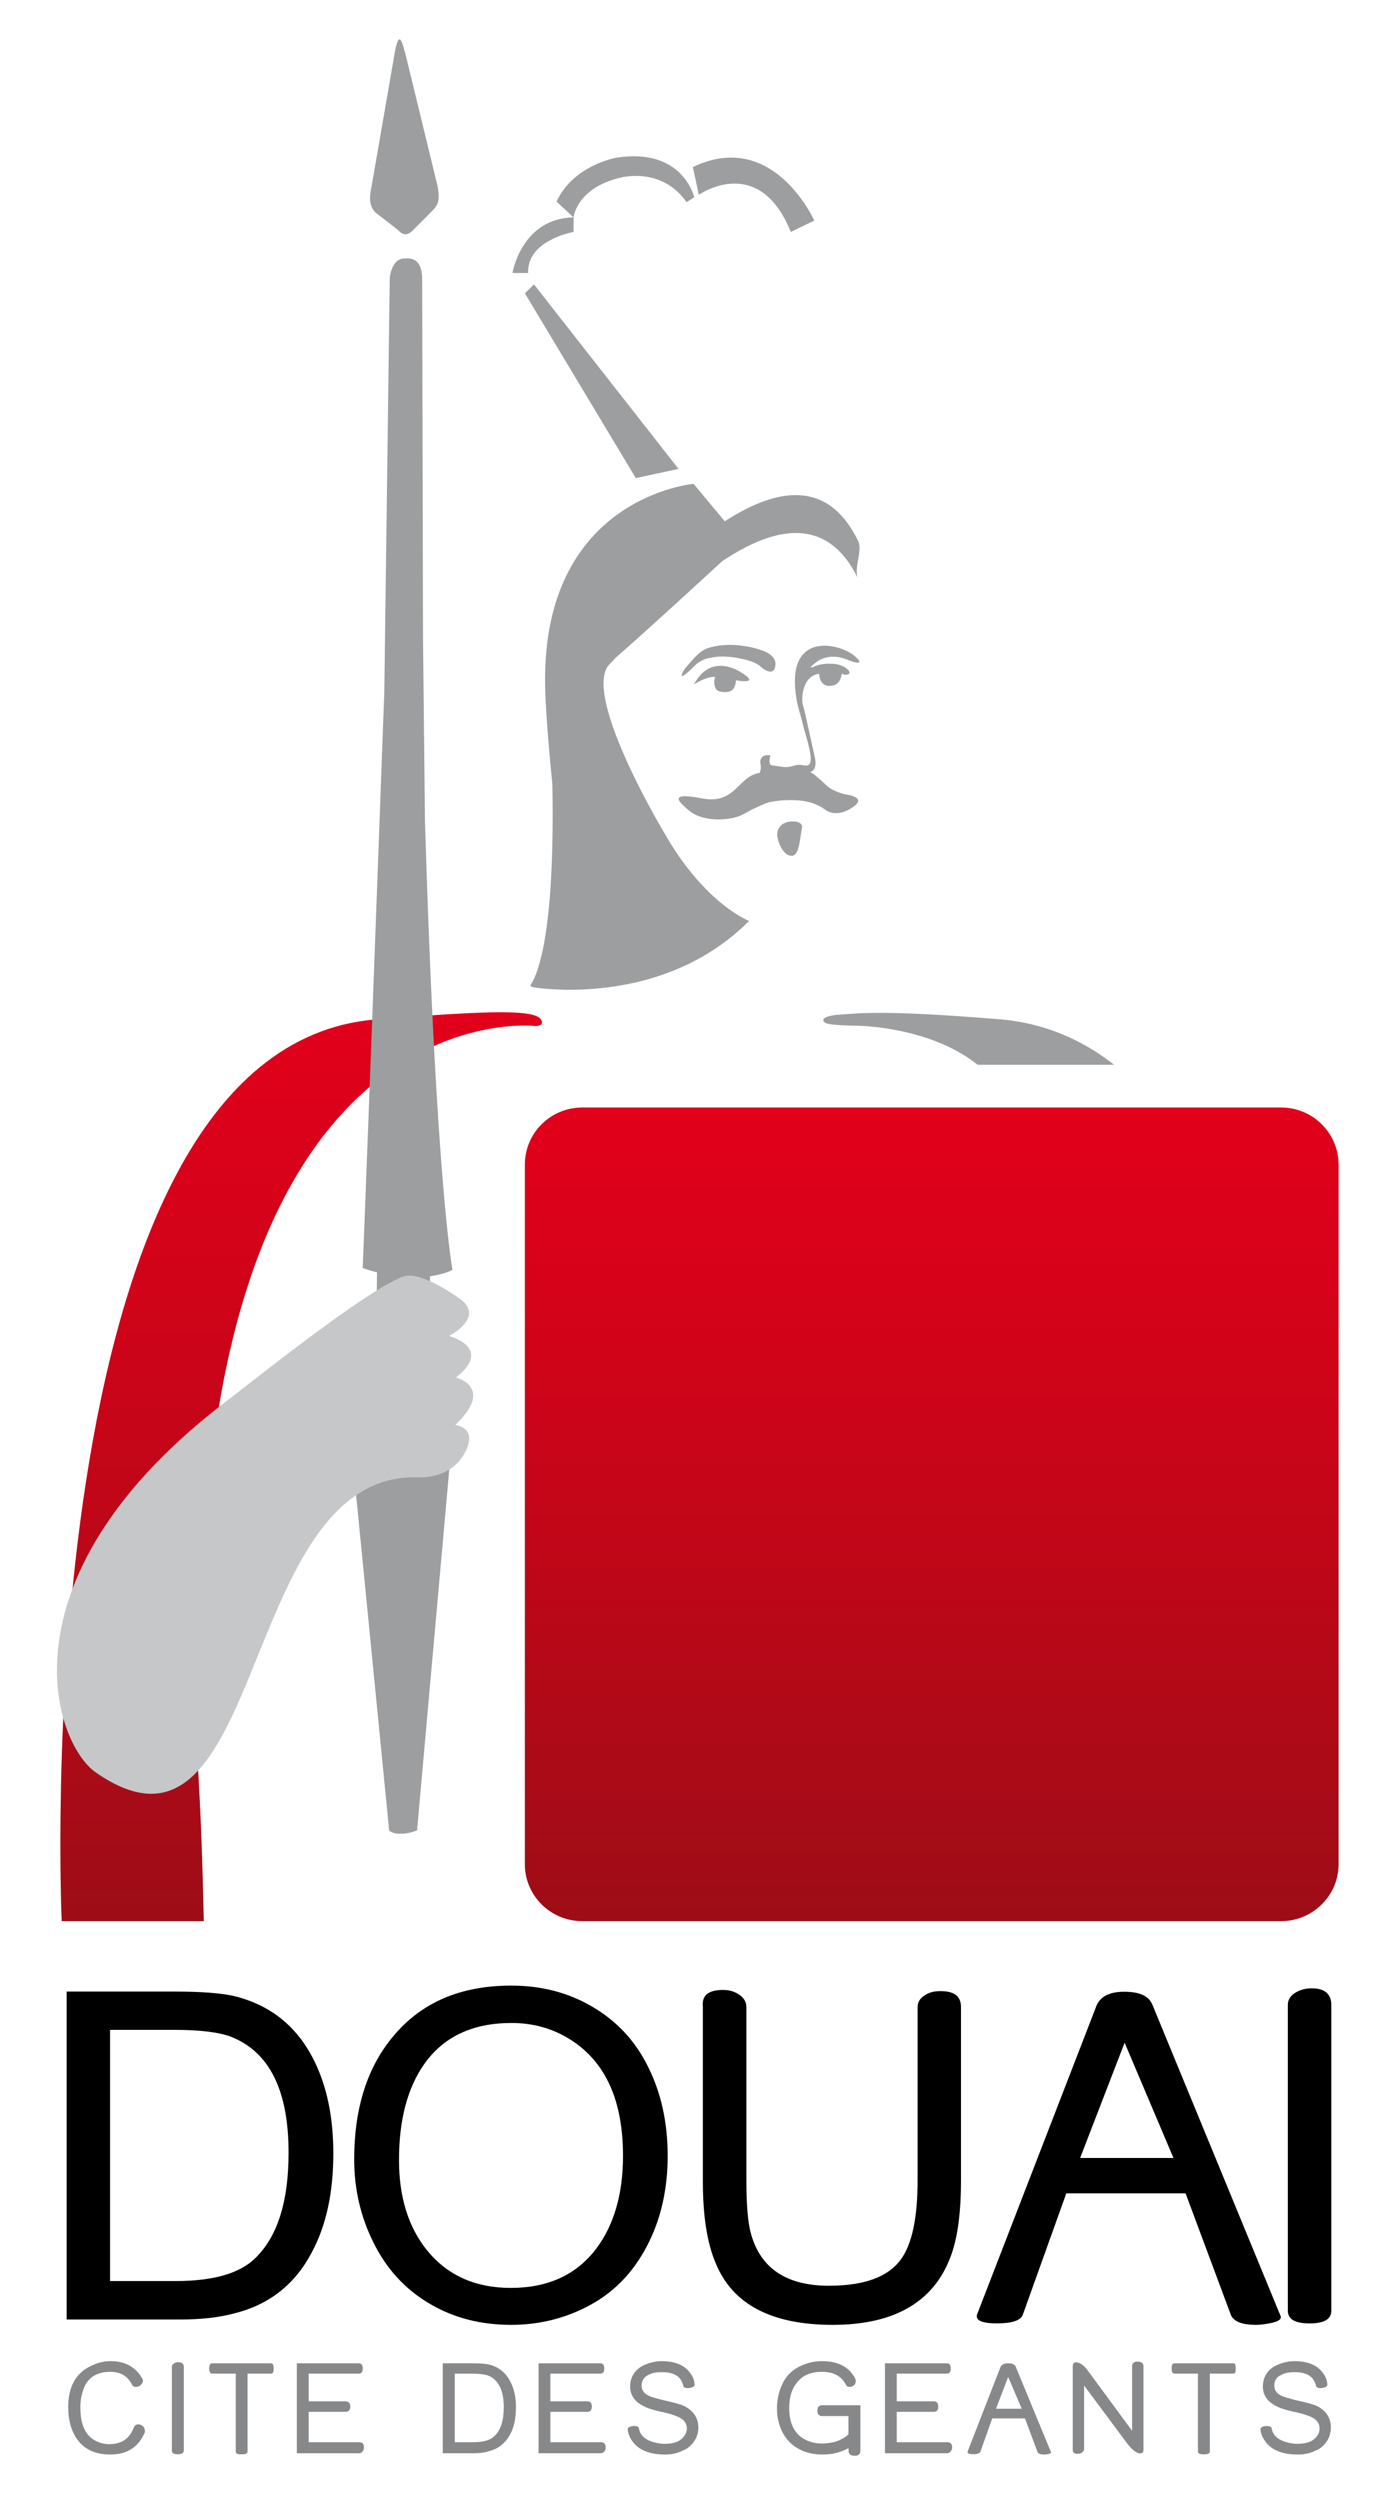 <svg xmlns="http://www.w3.org/2000/svg" xmlns:xlink="http://www.w3.org/1999/xlink" version="1.1" id="Calque_1" x="0px" y="0px" width="645.064px" height="1158.116px" viewBox="0 0 645.064 1158.116" enable-background="new 0 0 645.064 1158.116" xml:space="preserve">
<g>
	<g>
		<path d="M154.467,997.516c0,18.33-3.357,33.618-10.115,46.052c-7.87,14.869-20.015,24.228-36.262,28.131    c-6.999,1.837-15.188,2.708-24.396,2.708H30.885V922.514h50.333c11.751,0,20.801,0.65,26.961,2.005    c19.317,4.647,32.8,16.818,40.365,36.829C152.531,971.923,154.467,983.896,154.467,997.516 M133.728,997.127    c0-28.896-8.903-46.744-26.819-53.732c-5.482-2.058-14.186-3.147-26.106-3.147H50.999V1056.6h30.397    c17.665,0,30.015-3.62,37.165-10.87C128.718,1035.688,133.728,1019.55,133.728,997.127"/>
		<path d="M309.407,998.638c0,14.606-2.796,27.774-8.468,39.505c-6.312,13.032-15.256,22.864-27.249,29.453    c-11.396,6.243-23.708,9.297-36.882,9.297c-13.997,0-26.657-3.222-37.752-9.821c-11.484-6.757-20.219-16.379-26.237-28.803    c-5.818-11.856-8.683-24.521-8.683-38.024c0-23.725,6.049-42.779,18.226-57.186c13.053-15.593,31.152-23.314,54.567-23.314    c13.956,0,26.347,3.231,37.364,9.675c11.447,6.651,20.109,15.844,26.122,28.119C306.416,969.574,309.407,983.298,309.407,998.638     M288.705,998.596c0-25.779-8.168-43.639-24.532-53.933c-8.011-5.025-17.056-7.606-27.103-7.606    c-17.984,0-31.53,6.338-40.455,19.013c-7.796,11.08-11.715,25.886-11.715,44.446c0,17.062,4.26,30.88,12.795,41.615    c9.444,11.74,22.439,17.648,38.996,17.648c17.193,0,30.418-6.012,39.673-18.269    C284.549,1030.568,288.705,1016.245,288.705,998.596"/>
		<path d="M445.334,1010.222c0,13.967-1.401,24.815-4.071,32.979c-7.393,22.37-25.87,33.692-55.349,33.692    c-28.288,0-46.441-9.422-54.268-28.603c-4.013-9.423-5.938-22.035-5.938-38.068v-80.51c-0.593-5.403,2.486-7.954,9.406-7.954    c2.624,0,5.068,0.62,7.203,2.036c2.298,1.448,3.567,3.441,3.567,5.918v80.426c0,10.955,0.646,19.233,2.114,24.532    c4.48,16.086,16.51,24.101,36.121,24.101c16.332,0,27.522-4.039,33.435-12.307c5.079-6.999,7.66-19.16,7.66-36.326v-80.426    c0-2.402,1.233-4.249,3.684-5.697c1.952-1.248,4.296-1.71,6.961-1.71c6.322,0,9.475,2.317,9.475,7.407V1010.222z"/>
		<path d="M593.375,1072.654c0.719,1.605-0.86,2.654-4.554,3.441c-2.56,0.482-4.701,0.798-6.768,0.798    c-6.19,0-9.931-1.354-11.515-4.239l-21.138-56.692h-55.265l-20.13,56.168c-0.935,2.729-5.047,4.082-11.999,4.082    c-6.936,0-10.005-1.354-9.244-4.082l55.485-143.393c1.983-4.218,6.301-6.149,12.733-6.149c7.093,0,11.442,1.932,13.111,6.149    L593.375,1072.654z M543.792,999.593l-22.633-53.396l-20.618,53.396H543.792z"/>
		<path d="M616.952,1070.262c0,4.081-3.416,5.959-10.1,5.959c-6.7,0-10.063-1.878-10.063-5.959V928.737    c0-2.478,1.286-4.512,3.882-5.939c2.104-1.175,4.486-1.794,7.198-1.794c6.069,0,9.082,2.676,9.082,7.733V1070.262z"/>
		<path fill="#87888A" d="M66.958,1127.006c-2.917,6.651-8.221,9.947-15.864,9.947c-8.537,0-14.245-3.579-17.361-10.641    c-1.495-3.474-2.125-7.177-2.125-11.217c0-8.939,3.091-15.204,9.528-18.655c3.043-1.668,6.411-2.749,10.063-2.749    c6.899,0,11.873,2.844,14.868,8.32c0.126,0.168,0.178,0.452,0.178,0.776c0,0.725-0.32,1.27-1.133,2.088    c-0.619,0.525-1.338,0.756-2.093,0.756c-0.829,0-1.553-0.23-1.91-1.175c-2.056-3.936-5.335-5.813-10.015-5.813    c-3.054,0-5.52,0.641-7.75,1.92c-2.319,1.616-3.897,3.652-4.742,6.411c-0.971,2.718-1.364,5.425-1.364,8.038    c0,7.681,2.104,12.727,6.432,15.224c2.114,1.28,4.448,1.91,7.035,1.91c5.461,0,9.149-2.382,11.148-7.324    c0.425-1.237,1.165-1.846,2.271-1.846c0.771,0,1.501,0.304,2.178,0.912c0.482,0.557,0.85,1.28,0.85,2.173    C67.152,1126.471,67.121,1126.702,66.958,1127.006"/>
		<path fill="#87888A" d="M85.184,1135.011c0,1.343-1.034,1.805-2.844,1.805c-1.863,0-2.696-0.462-2.696-1.805v-38.717    c0-0.725,0.373-1.154,0.944-1.521c0.683-0.441,1.369-0.599,2.057-0.599c1.605,0,2.54,0.851,2.54,2.12V1135.011z"/>
		<path fill="#87888A" d="M126.824,1097.207c0,1.521-0.356,2.276-1.191,2.276h-10.918v36.116c0,0.902-0.902,1.27-2.907,1.27    c-1.773,0-2.56-0.367-2.56-1.27v-36.116H98.289c-0.823,0-1.353-0.786-1.353-2.476c0-1.553,0.53-2.309,1.353-2.309h27.344    C126.468,1094.699,126.824,1095.455,126.824,1097.207"/>
		<path fill="#87888A" d="M166.46,1136.354h-28.902v-41.655h28.776c1.091,0,1.784,0.756,1.784,2.34c0,1.658-0.693,2.444-1.784,2.444    h-23.278v12.834h16.993c1.526,0,2.287,0.828,2.287,2.382c0,1.667-0.761,2.476-2.287,2.476h-16.993v14.071h23.404    c1.532,0,2.188,0.818,2.188,2.412c0,0.766-0.158,1.207-0.53,1.732C167.651,1136.083,167.026,1136.354,166.46,1136.354"/>
		<path fill="#87888A" d="M239.096,1115.191c0,5.005-0.908,9.202-2.765,12.602c-2.235,3.978-5.551,6.684-9.926,7.649    c-1.947,0.641-4.245,0.912-6.736,0.912h-14.496v-41.666h13.782c3.216,0,5.761,0.188,7.466,0.535    c5.314,1.27,8.977,4.639,11.059,10.168C238.56,1108.108,239.096,1111.34,239.096,1115.191 M233.456,1115.096    c0-7.963-2.529-12.905-7.434-14.805c-1.427-0.43-3.924-0.797-7.177-0.797h-8.1v31.751h8.342c4.748,0,8.189-0.851,10.094-2.907    C232.05,1125.706,233.456,1121.13,233.456,1115.096"/>
		<path fill="#87888A" d="M278.458,1136.354h-28.881v-41.655h28.734c1.044,0,1.716,0.756,1.716,2.34    c0,1.658-0.672,2.444-1.716,2.444H255.05v12.834h17.061c1.532,0,2.151,0.828,2.151,2.382c0,1.667-0.619,2.476-2.151,2.476H255.05    v14.071h23.409c1.485,0,2.204,0.818,2.204,2.412c0,0.766-0.173,1.207-0.493,1.732    C279.676,1136.083,279.062,1136.354,278.458,1136.354"/>
		<path fill="#87888A" d="M323.619,1124.446c0,2.382-0.671,4.722-2.078,6.536c-1.28,1.921-3.053,3.4-5.33,4.208    c-2.471,1.259-5.074,1.773-8.043,1.773c-7.35,0-12.591-2.203-15.471-6.642c-1.044-1.711-1.668-3.19-1.794-4.932    c-0.11-0.577,0.246-0.997,1.122-1.344c0.503-0.157,1.013-0.304,1.8-0.304c1.442,0,2.146,0.377,2.267,1.102    c0.388,2.696,2.24,4.712,5.408,5.949c2.131,0.724,4.365,1.207,6.458,1.207c4.333,0,7.392-1.091,9.071-3.609    c0.824-0.913,1.259-2.151,1.259-3.547c0-2.529-1.652-4.543-4.937-5.708c-1.332-0.566-3.866-1.385-7.769-2.141    c-3.421-0.839-5.976-1.594-7.686-2.655c-3.893-1.951-5.886-5.078-5.886-8.938c0-2.215,0.655-4.48,1.946-6.201    c1.27-1.826,2.896-2.959,5.074-3.925c2.277-0.913,4.89-1.574,7.596-1.574c6.558,0,11.091,2.068,13.646,6.149    c1.065,1.437,1.595,3.188,1.595,4.868c0,0.472-0.399,0.86-1.253,1.144c-0.593,0.211-1.217,0.325-1.857,0.325    c-1.27,0-2.041-0.388-2.12-1.07c-1.023-4.364-4.197-6.306-9.811-6.306c-2.445,0-4.543,0.273-6.248,1.218    c-2.198,1.007-3.243,2.686-3.243,5.058c0,2.046,1.155,3.766,3.594,4.795c0.902,0.461,3.085,0.964,6.379,1.899    c4.407,0.912,7.508,1.814,9.176,2.434C321.232,1116.439,323.619,1119.882,323.619,1124.446"/>
		<path fill="#87888A" d="M380.893,1098.644c-4.722,0-8.426,1.386-10.844,4.145c-2.958,3.117-4.317,7.355-4.317,12.538    c0,7.367,2.529,12.299,7.534,14.785c2.397,1.237,5.042,1.752,7.749,1.752c2.051,0,4.223-0.347,6.531-0.954    c2.287-0.892,4.161-1.89,5.624-3.284v-8.479h-12.276c-1.406,0-2.109-0.997-2.109-2.497c0-1.605,0.745-2.508,2.23-2.508h17.695    v21.437c-0.209,1.3-0.997,1.962-2.597,1.962c-1.721,0-2.676-0.662-2.885-1.962v-1.595c-3.804,2.057-7.696,2.97-11.883,2.97    c-4.035,0-7.612-0.693-10.901-2.445c-3.468-1.773-6.013-4.417-7.828-7.817c-1.679-3.39-2.565-6.987-2.565-10.955    c0-4.122,0.808-7.89,2.423-11.237c1.663-3.776,4.213-6.264,7.429-8.026c3.227-1.699,6.936-2.78,10.991-2.78    c6.39,0,11.001,1.94,13.876,5.697c0.724,0.829,1.302,1.795,1.663,2.707c0.063,0.241,0.132,0.472,0.132,0.777    c0,0.796-0.242,1.343-0.803,2.003c-0.619,0.525-1.28,0.756-1.999,0.756c-0.839,0-1.317-0.23-1.7-0.913    C389.896,1100.554,386.208,1098.644,380.893,1098.644"/>
		<path fill="#87888A" d="M438.964,1136.354h-28.86v-41.655h28.734c1.181,0,1.742,0.756,1.742,2.34c0,1.658-0.561,2.444-1.742,2.444    h-23.283v12.834h17.145c1.433,0,2.098,0.828,2.098,2.382c0,1.667-0.666,2.476-2.098,2.476h-17.145v14.071h23.409    c1.538,0,2.267,0.818,2.267,2.412c0,0.766-0.178,1.207-0.614,1.732C440.198,1136.083,439.558,1136.354,438.964,1136.354"/>
		<path fill="#87888A" d="M487.021,1135.809c0.242,0.451-0.184,0.692-1.17,0.954c-0.718,0.115-1.39,0.2-1.92,0.2    c-1.625,0-2.722-0.325-3.126-1.154l-5.823-15.582h-15.167l-5.461,15.352c-0.32,0.87-1.422,1.228-3.358,1.228    c-1.825,0-2.785-0.357-2.602-1.228l15.298-39.284c0.614-1.071,1.706-1.596,3.431-1.596c1.937,0,3.206,0.524,3.573,1.596    L487.021,1135.809z M473.486,1115.736l-6.295-14.699l-5.625,14.699H473.486z"/>
		<path fill="#87888A" d="M529.889,1134.833c0,1.07-0.54,1.615-1.469,1.615c-1.757,0-4.05-1.825-6.521-5.215l-19.517-26.231v29.559    c0,0.545-0.461,1.038-1.154,1.637c-0.593,0.251-1.322,0.44-1.883,0.44c-1.548,0-2.23-0.598-2.23-2.077v-38.445    c0-1.176,0.514-1.857,1.511-1.857c1.726,0,3.646,1.291,5.467,3.809l20.528,27.9v-29.999c0-1.195,0.803-2.066,2.535-2.066    c1.804,0,2.733,0.871,2.733,2.066V1134.833z"/>
		<path fill="#87888A" d="M572.657,1097.207c0,1.521-0.31,2.276-1.049,2.276h-10.954v36.116c0,0.902-0.981,1.27-2.813,1.27    c-1.826,0-2.707-0.367-2.707-1.27v-36.116h-10.928c-0.839,0-1.264-0.786-1.264-2.476c0-1.553,0.425-2.309,1.264-2.309h27.402    C572.347,1094.699,572.657,1095.455,572.657,1097.207"/>
	</g>
	<g>
		<defs>
			<rect id="SVGID_1_" x="26.462" y="18.215" width="593.853" height="1119.325"/>
		</defs>
		<clipPath id="SVGID_2_">
			<use xlink:href="#SVGID_1_" overflow="visible"/>
		</clipPath>
		<path clip-path="url(#SVGID_2_)" fill="#87888A" d="M616.726,1124.446c0,2.382-0.656,4.722-1.978,6.536    c-1.264,1.921-3.069,3.4-5.283,4.208c-2.482,1.259-5.121,1.773-8.085,1.773c-7.376,0-12.585-2.203-15.424-6.642    c-1.122-1.711-1.673-3.19-1.846-4.932c-0.068-0.577,0.304-0.997,1.123-1.344c0.545-0.157,1.028-0.304,1.826-0.304    c1.333,0,2.125,0.377,2.256,1.102c0.409,2.696,2.192,4.712,5.445,5.949c2.046,0.724,4.265,1.207,6.332,1.207    c4.392,0,7.481-1.091,9.208-3.609c0.792-0.913,1.191-2.151,1.191-3.547c0-2.529-1.584-4.543-4.89-5.708    c-1.343-0.566-3.93-1.385-7.827-2.141c-3.39-0.839-5.902-1.594-7.649-2.655c-3.945-1.951-5.892-5.078-5.892-8.938    c0-2.215,0.635-4.48,1.899-6.201c1.259-1.826,2.943-2.959,5.136-3.925c2.283-0.913,4.811-1.574,7.597-1.574    c6.548,0,11.096,2.068,13.646,6.149c1.028,1.437,1.589,3.188,1.589,4.868c0,0.472-0.424,0.86-1.244,1.144    c-0.65,0.211-1.322,0.325-1.862,0.325c-1.395,0-2.003-0.388-2.119-1.07c-1.128-4.364-4.329-6.306-9.784-6.306    c-2.503,0-4.581,0.273-6.264,1.218c-2.298,1.007-3.311,2.686-3.311,5.058c0,2.046,1.181,3.766,3.588,4.795    c0.897,0.461,3.101,0.964,6.348,1.899c4.454,0.912,7.56,1.814,9.265,2.434C614.465,1116.439,616.726,1119.882,616.726,1124.446"/>
		<path clip-path="url(#SVGID_2_)" fill="#9C9E9F" d="M191.622,106.385c-2.98,3.2-5.115,2.435-7.293,0.063l-10.498-8.143    c-3.504-3.84-2.208-8.918-1.506-12.779l10.131-58.36c2.508-16.421,4.161-6.013,5.556-1.668l14.821,60.962    c1.537,8.447-1.018,9.476-4.003,12.696L191.622,106.385z"/>
	</g>
	<g>
		<defs>
			<path id="SVGID_3_" d="M173.947,472.222C10.198,485.894,28.592,889.892,28.592,889.892h65.847     c-2.267-106.772-6.17-53.513,0-172.3c13.756-258.906,153.597-242.327,153.597-242.327s3.919,0.146,2.985-2.402     c-0.923-2.047-3.509-3.978-19.17-3.978C220.492,468.885,202.66,469.997,173.947,472.222"/>
		</defs>
		<clipPath id="SVGID_4_">
			<use xlink:href="#SVGID_3_" overflow="visible"/>
		</clipPath>
		
			<linearGradient id="SVGID_5_" gradientUnits="userSpaceOnUse" x1="307.519" y1="615.287" x2="324.558" y2="615.287" gradientTransform="matrix(0 24.68 -24.68 0 15316.422 -7119.44)">
			<stop offset="0" style="stop-color:#E2001A"/>
			<stop offset="0.358" style="stop-color:#CD0419"/>
			<stop offset="1" style="stop-color:#9D0D16"/>
		</linearGradient>
		<rect x="10.198" y="458.686" clip-path="url(#SVGID_4_)" fill="url(#SVGID_5_)" width="241.756" height="431.206"/>
	</g>
	<g>
		<defs>
			<rect id="SVGID_6_" x="26.462" y="18.215" width="593.853" height="1119.325"/>
		</defs>
		<clipPath id="SVGID_7_">
			<use xlink:href="#SVGID_6_" overflow="visible"/>
		</clipPath>
		<path clip-path="url(#SVGID_7_)" fill="#9C9E9F" d="M203.882,626.632l-4.48-15.33l-0.131-20.114    c4.076-0.63,8.042-1.627,10.404-3.032c0,0-7.733-40.397-12.749-208.08l-0.897-84.927L195.64,128.63    c-0.168-4.177-1.333-8.929-6.742-8.929c-0.162,0-0.398,0-0.604,0.051c-0.278-0.051-0.598-0.051-0.85-0.051    c-6.017,0-6.831,8.929-6.831,8.929l-2.519,191.522c-3.2,88.307-9.506,256.871-10.036,267.195c0,0,2.638,1.029,6.642,2.016    l-0.231,19.557l-14.133,36.085l19.999,202.896c0,0,1.658,1.752,5.498,1.469c1.815,0.127,4.276-0.377,7.429-1.469l17.942-200.903    L203.882,626.632z"/>
		<path clip-path="url(#SVGID_7_)" fill="#C6C7C8" d="M193.552,684.31c-83.994-2.382-69.755,191.89-149.158,136.709    c-19.857-13.86-46.221-91.528,62.142-173.213c5.981-4.46,65.007-51.896,80.92-56.661c8.126-2.359,25.696,10.482,25.696,10.482    c11.862,8.584-5.084,17.219-5.084,17.219s20.823,5.362,3.216,19.243c0,0,18.2,4.303-0.305,21.993c0,0,11.191,0.955,4.134,13.399    C208.152,685.611,193.552,684.31,193.552,684.31"/>
	</g>
	<g>
		<path fill="#9C9E9F" d="M377.336,102.167c0,0-18.976-42.674-56.241-24.784l2.729,12.854c0,0,27.832-19.548,42.626,17.197    L377.336,102.167z"/>
		<path fill="#9C9E9F" d="M321.709,91.402c0,0-5.073-22.979-35.753-18.415c0,0-20.151,3.252-28.052,20.397l7.901,7.334    c0,0,1.228-13.483,21.431-18.352c0,0,19.149-5.562,30.917,11.269L321.709,91.402z"/>
		<path fill="#9C9E9F" d="M265.793,107.435c0,0-21.704,3.788-21.042,19.023h-7.277c0,0,4.124-25.256,28.319-25.771V107.435z"/>
		<polygon fill="#9C9E9F" points="314.433,217.198 294.633,221.458 243.235,135.859 247.463,131.746   "/>
		<path fill="#9C9E9F" d="M371.723,383.128c0,0,0.304-2.676-4.575-2.644c-4.853,0.073-7.723,3.347-6.794,7.67    c0.992,4.428,3.588,8.594,6.831,8.227C370.537,396.003,370.689,387.777,371.723,383.128"/>
		<path fill="#9C9E9F" d="M247.432,457.343c0,0,1.186,0.253,3.458,0.472c13.063,1.365,61.22,3.883,96.239-31.226    c0,0-20.34-7.733-38.965-40.218c0,0-36.902-61.151-26.683-77.53c1.186-1.417,2.492-2.761,3.824-4.177    c15.272-13.356,36.945-33.294,49.321-44.678c24.217-16.19,48.686-21.394,63.056,8.09c-2.277-4.563,2.192-12.947,0-17.49    c-14.145-29.044-37.973-24.48-61.812-9.119l-14.459-17.345c0,0-70.043,6.044-68.811,92.893    c0.173,15.361,3.374,46.262,3.374,46.262c1.249,67.404-6.385,86.932-9.71,92.367C246.262,455.644,244.751,456.976,247.432,457.343    "/>
		<path fill="#9C9E9F" d="M329.243,304.738c-4.098,0.451-6.904,3.147-7.277,3.609c-9.8,9.727-4.8,1.659-4.8,1.659    c3.2-3.6,6.249-8.007,10.445-9.654c9.208-3.2,19.973-1.028,24.957,0.745c7.266,2.277,6.772,6.275,6.772,6.275    c-0.042,5.875-4.396,3.515-6.621,1.668c0,0-1.846-2.687-10.524-4.165C342.196,304.875,335.124,303.259,329.243,304.738"/>
		<path fill="#9C9E9F" d="M374.11,335.042c-1.584-7.881-2.545-8.814-2.329-11.857c0.745-11.132,7.853-11.038,7.853-11.038    c0.252,5.835,4.339,5.835,6.27,5.394c3.918-0.661,4.181-5.583,4.181-5.583s1.312,1.165,3.138,0.284    c1.778-0.829-2.015-4.983-8.447-4.785c0,0-4.191-0.366-7.938,1.491c-3.483,1.331,2.041-2.688,2.041-2.688    c7.23-4.469,14.076-0.409,15.823,0.095c4.244,1.416,3.447-0.136,3.447-0.136c0-0.63-2.45-2.635-2.45-2.635    c-7.638-6.053-32.076-11.048-26.536,20.472c0.446,3.264,1.878,7.104,2.785,11.038c0.357,1.731,0.992,3.725,1.826,6.684    c1.605,5.635,2.387,9.832,1.637,11.7c-0.739,1.49-2.198,1.207-3.688,0.923c-3.567-0.64-4.386,1.165-8.2,0.902    c0,0-3.683-0.45-5.839-0.786c-1.978-0.347-0.666-4.629-0.666-4.629c-2.303-0.304-4.555,0.158-4.728,3.138    c0.614,3.484,0.105,3.379-0.205,4.963c-10.172,1.511-11.169,14.807-26.641,11.857c-17.276-3.421-9.711,2.518-6.364,5.435    c6.709,5.74,18.199,4.671,23.341,2.802c3.09-1.228,5.388-2.885,7.192-3.63c5.798-2.644,6.091-2.834,9.716-3.358    c2.712-0.45,9.832-0.892,14.648,0.253c4.9,0.881,8.756,3.934,8.756,3.934s5.325,4.209,13.404-2.076    c5.289-4.271-4.769-5.321-4.769-5.321s-5.398-1.269-8.295-4.028c-5.739-5.204-5.739-5.204-7.665-6.264    c1.653-0.273,2.403-2.025,2.471-3.421c0.147-1.406,0-2.099-0.556-4.628"/>
		<path fill="#9C9E9F" d="M338.943,319.901c2.13-1.459,2.099-4.786,2.099-4.786c11.736,1.942,3.059-3.221,3.059-3.221    s-14.202-10.587-22.543,5.163c0,0,5.876-3.936,9.895-3.464c-0.755,1.659-0.551,4.648,0.566,5.846    c0.415,0.503,1.06,0.766,2.298,0.997C336.431,320.823,337.988,320.508,338.943,319.901"/>
		<path fill="#9C9E9F" d="M390.951,469.872c-10.802,0.431-10.556,3.117-7.958,4.166c2.686,0.986,14.333,1.092,14.333,1.092    s33.445,0.209,55.695,18.078h63.26c-14.894-11.679-32.17-19.17-52.159-20.996C417.376,468.372,402.199,468.907,390.951,469.872"/>
	</g>
	<g>
		<defs>
			<path id="SVGID_8_" d="M381.092,513.007h-27.149h-84.062c-14.815,0-26.662,11.804-26.662,26.535v323.94     c0,14.574,11.847,26.409,26.662,26.409h323.772c14.695,0,26.662-11.835,26.662-26.409v-323.94     c0-14.731-11.967-26.535-26.662-26.535H381.092z"/>
		</defs>
		<clipPath id="SVGID_9_">
			<use xlink:href="#SVGID_8_" overflow="visible"/>
		</clipPath>
		
			<linearGradient id="SVGID_10_" gradientUnits="userSpaceOnUse" x1="309.027" y1="603.572" x2="326.055" y2="603.572" gradientTransform="matrix(0 22.09 -22.09 0 13764.463 -6311.816)">
			<stop offset="0" style="stop-color:#E2001A"/>
			<stop offset="0.358" style="stop-color:#CD0419"/>
			<stop offset="1" style="stop-color:#9D0D16"/>
		</linearGradient>
		<rect x="243.225" y="513.007" clip-path="url(#SVGID_9_)" fill="url(#SVGID_10_)" width="377.09" height="376.885"/>
	</g>
</g>
</svg>